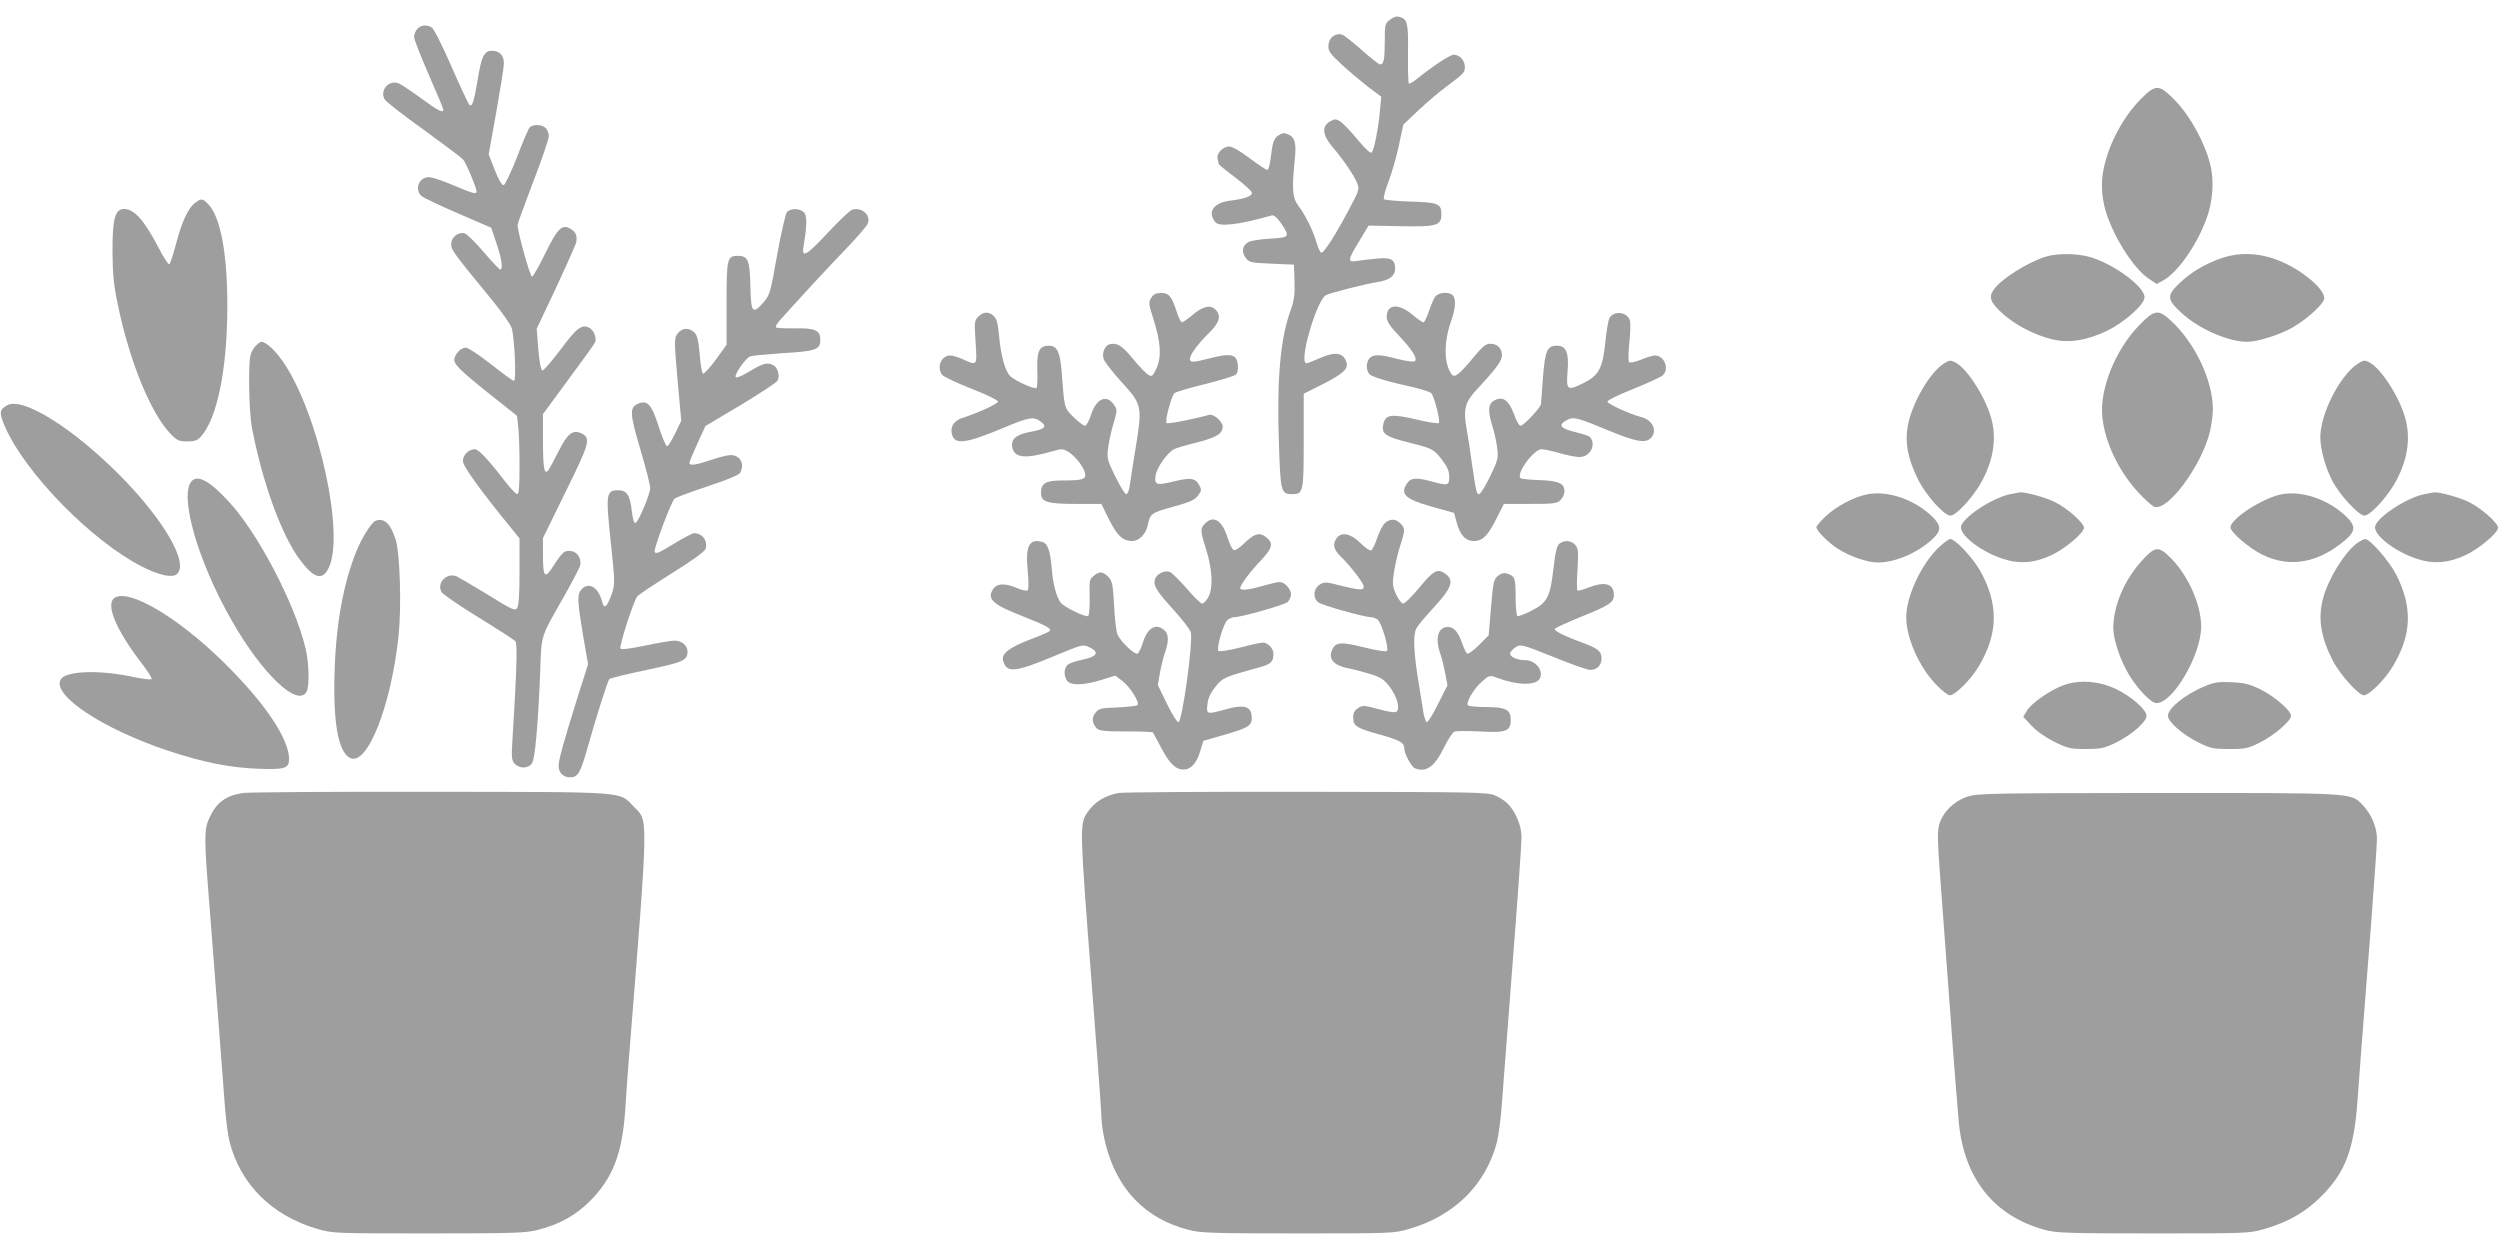 <?xml version="1.0" standalone="no"?>
<!DOCTYPE svg PUBLIC "-//W3C//DTD SVG 20010904//EN"
 "http://www.w3.org/TR/2001/REC-SVG-20010904/DTD/svg10.dtd">
<svg version="1.0" xmlns="http://www.w3.org/2000/svg"
 width="1280pt" height="640pt" viewBox="0 0 1280 640"
 preserveAspectRatio="xMidYMid meet">
<g transform="translate(0,640) scale(0.1,-0.1)"
fill="#9e9e9e" stroke="none">
<path d="M7117 6299 c-26 -19 -27 -25 -27 -109 0 -94 -5 -120 -24 -120 -6 0
-48 33 -94 74 -45 40 -91 76 -101 79 -34 9 -66 -15 -69 -52 -3 -31 3 -41 63
-97 36 -34 98 -86 136 -116 l71 -53 -7 -75 c-8 -90 -30 -199 -42 -211 -6 -6
-33 19 -71 65 -34 42 -74 83 -88 93 -24 15 -29 15 -53 2 -45 -25 -41 -70 12
-132 56 -66 110 -145 126 -185 12 -30 10 -37 -43 -136 -63 -120 -126 -219
-140 -220 -6 -1 -17 24 -26 54 -19 64 -57 140 -94 189 -29 39 -32 85 -17 231
9 86 2 116 -33 132 -20 9 -30 8 -50 -5 -25 -17 -30 -32 -41 -124 -4 -29 -11
-53 -17 -53 -5 0 -46 27 -90 60 -46 35 -89 60 -104 60 -33 0 -67 -36 -60 -63
3 -12 6 -24 6 -27 0 -3 38 -34 85 -69 47 -36 85 -71 85 -78 0 -18 -38 -31
-108 -40 -88 -10 -122 -57 -80 -110 21 -26 120 -14 289 34 11 3 27 -10 48 -40
47 -70 45 -73 -57 -79 -49 -3 -98 -10 -109 -17 -32 -17 -38 -49 -16 -80 19
-25 25 -26 134 -31 l114 -5 3 -85 c2 -65 -2 -97 -17 -140 -56 -150 -74 -356
-63 -691 8 -248 11 -259 67 -259 58 0 60 8 60 274 l0 240 95 48 c105 53 134
79 124 112 -15 51 -57 58 -140 21 -31 -14 -60 -25 -65 -25 -42 0 52 324 100
349 23 12 209 59 264 67 58 8 90 31 90 67 0 49 -20 60 -93 53 -36 -3 -82 -9
-102 -12 -50 -8 -49 2 11 101 l48 80 162 -3 c188 -4 211 3 211 62 0 53 -17 60
-159 64 -69 2 -130 8 -135 12 -4 5 5 43 22 87 17 43 41 127 54 187 l23 108 77
73 c43 40 106 94 140 119 96 72 98 74 98 104 0 33 -27 62 -57 62 -18 0 -111
-61 -191 -126 -18 -15 -35 -24 -39 -21 -3 4 -5 73 -4 154 2 156 -2 175 -45
187 -13 4 -30 -1 -47 -15z"/>
<path d="M2137 6252 c-10 -10 -17 -29 -17 -41 0 -12 34 -99 75 -193 41 -94 75
-174 75 -179 0 -20 -27 -6 -113 57 -49 36 -100 70 -113 76 -50 23 -101 -32
-75 -80 6 -12 96 -82 200 -156 103 -75 195 -144 203 -154 15 -17 68 -144 68
-162 0 -16 -16 -12 -118 31 -53 23 -110 42 -126 42 -51 0 -75 -63 -38 -97 11
-9 95 -49 188 -89 l169 -73 27 -80 c27 -80 35 -134 19 -134 -4 0 -42 40 -84
89 -42 49 -85 92 -97 96 -32 10 -70 -19 -70 -55 0 -30 9 -42 218 -297 46 -57
87 -116 92 -133 15 -51 24 -270 12 -270 -6 0 -59 38 -118 85 -61 48 -117 85
-129 85 -22 0 -47 -22 -57 -51 -11 -28 17 -57 168 -178 l151 -120 6 -53 c4
-29 7 -119 7 -200 0 -112 -3 -148 -12 -148 -7 1 -38 33 -68 73 -80 104 -130
157 -149 157 -31 0 -61 -30 -61 -60 0 -27 88 -149 257 -356 l33 -41 0 -170 c0
-120 -4 -174 -12 -186 -12 -16 -26 -9 -152 69 -77 47 -149 89 -160 94 -52 19
-103 -38 -74 -83 9 -12 94 -71 191 -130 96 -59 179 -113 186 -120 11 -13 6
-163 -15 -500 -6 -95 -5 -109 11 -127 25 -27 71 -26 89 3 16 25 31 199 42 472
7 192 -1 165 125 387 42 75 79 145 80 155 7 49 -32 84 -78 69 -10 -3 -35 -34
-56 -68 -47 -76 -57 -68 -57 52 l0 85 116 237 c125 253 131 276 79 300 -43 19
-70 -2 -116 -94 -23 -46 -46 -89 -52 -96 -20 -25 -27 11 -27 151 l0 137 131
178 c72 97 134 183 136 190 9 21 -7 61 -28 73 -40 21 -65 2 -149 -111 -46 -61
-88 -109 -94 -107 -6 2 -15 47 -20 109 l-8 105 42 89 c80 167 159 342 161 356
4 32 -3 49 -26 64 -46 30 -69 8 -133 -123 -31 -64 -62 -118 -68 -120 -9 -3
-74 230 -74 265 0 7 36 106 80 221 44 114 80 219 80 234 0 14 -7 33 -16 41
-19 20 -68 21 -83 2 -7 -8 -36 -77 -65 -153 -30 -76 -60 -139 -67 -141 -9 -1
-25 26 -46 78 l-31 80 39 216 c21 119 39 231 39 249 0 41 -22 65 -60 65 -42 0
-55 -28 -75 -152 -19 -113 -28 -139 -43 -123 -5 6 -47 94 -92 198 -47 107 -90
192 -100 197 -28 15 -55 12 -73 -8z"/>
<path d="M10961 5893 c-105 -106 -187 -276 -198 -411 -3 -44 0 -90 11 -136 32
-134 144 -318 228 -373 l40 -27 35 19 c71 39 168 176 218 309 35 92 43 200 21
286 -27 108 -101 244 -176 322 -85 88 -101 89 -179 11z"/>
<path d="M997 5360 c-35 -28 -67 -98 -97 -213 -14 -54 -29 -99 -34 -100 -5 -1
-28 35 -51 79 -76 146 -127 204 -180 204 -46 0 -60 -51 -59 -220 1 -116 6
-171 28 -273 60 -290 169 -555 270 -659 33 -34 43 -38 85 -38 37 0 52 5 68 23
85 92 137 347 137 672 0 273 -36 458 -100 522 -28 28 -34 28 -67 3z"/>
<path d="M4029 5314 c-7 -9 -30 -108 -50 -219 -34 -194 -38 -206 -69 -242 -57
-65 -65 -56 -68 82 -3 132 -12 155 -63 155 -56 0 -59 -11 -59 -243 l0 -212
-56 -78 c-32 -43 -61 -74 -65 -70 -5 5 -11 38 -14 73 -10 112 -15 129 -40 146
-29 19 -60 11 -80 -20 -13 -19 -12 -47 4 -231 l19 -209 -31 -65 c-18 -36 -36
-66 -42 -66 -5 0 -25 46 -43 103 -37 114 -58 136 -107 114 -42 -20 -41 -49 14
-234 28 -95 51 -184 50 -198 -1 -32 -60 -172 -75 -177 -8 -3 -14 19 -19 59 -9
82 -26 108 -68 108 -65 0 -67 -14 -37 -293 18 -172 18 -188 4 -233 -9 -27 -22
-55 -29 -63 -11 -11 -15 -7 -24 24 -19 70 -68 97 -104 57 -23 -25 -21 -58 8
-234 l26 -149 -50 -157 c-71 -226 -101 -332 -101 -363 0 -36 24 -59 60 -59 38
0 51 22 85 140 43 155 106 354 115 363 4 5 90 26 191 47 190 40 209 49 209 95
0 30 -30 55 -66 55 -17 0 -83 -11 -149 -25 -71 -15 -122 -22 -128 -16 -9 9 66
242 86 268 5 7 85 60 177 118 110 69 170 112 173 126 11 42 -17 79 -60 79 -8
0 -56 -25 -106 -56 -79 -48 -92 -53 -95 -37 -3 21 84 252 101 269 7 7 83 35
170 64 105 35 160 58 167 70 24 45 0 90 -49 90 -15 0 -61 -11 -101 -25 -80
-27 -110 -31 -110 -14 0 6 19 50 41 99 l41 89 180 107 c98 59 183 115 189 125
13 25 1 67 -21 79 -31 16 -52 11 -120 -30 -37 -23 -68 -36 -73 -31 -10 10 49
96 73 106 8 4 85 11 170 17 168 10 190 18 190 68 0 49 -27 61 -129 59 -51 -1
-95 1 -98 5 -4 3 5 19 18 34 155 172 242 265 335 362 61 63 114 125 118 137
14 45 -33 84 -82 69 -11 -4 -66 -56 -122 -116 -111 -119 -137 -134 -126 -72
18 105 19 158 2 175 -22 21 -69 22 -87 1z"/>
<path d="M10475 5086 c-97 -30 -235 -118 -270 -173 -24 -36 -12 -65 50 -120
65 -58 161 -108 251 -130 86 -21 177 -7 281 43 90 43 193 135 193 172 0 55
-157 170 -279 206 -64 19 -170 20 -226 2z"/>
<path d="M11370 5077 c-86 -31 -154 -72 -212 -128 -65 -62 -64 -82 10 -150 88
-82 240 -149 337 -149 48 0 143 28 212 62 76 37 183 131 183 160 0 33 -43 81
-117 132 -139 94 -281 119 -413 73z"/>
<path d="M5895 4876 c-15 -23 -15 -30 10 -108 38 -120 43 -193 17 -252 -19
-42 -24 -46 -41 -36 -11 5 -46 42 -78 80 -56 69 -82 86 -119 78 -27 -5 -44
-45 -33 -77 5 -15 47 -68 93 -119 103 -112 105 -123 71 -332 -13 -80 -27 -166
-30 -192 -4 -28 -11 -48 -19 -48 -6 0 -31 40 -55 89 -40 81 -44 94 -38 143 3
29 15 86 27 126 20 67 21 74 6 96 -38 60 -93 37 -120 -48 -10 -31 -24 -56 -31
-56 -7 0 -33 20 -58 44 -49 49 -47 41 -62 241 -8 94 -24 125 -64 125 -50 0
-63 -27 -60 -124 2 -47 0 -89 -4 -92 -9 -9 -104 33 -133 59 -27 23 -50 107
-59 210 -5 58 -12 84 -26 98 -25 25 -54 24 -80 -2 -20 -20 -21 -28 -14 -130 8
-123 9 -122 -64 -89 -24 11 -53 20 -66 20 -47 0 -72 -64 -39 -101 8 -9 76 -41
150 -70 74 -29 134 -58 134 -65 0 -11 -99 -57 -183 -84 -43 -14 -63 -45 -53
-84 14 -55 72 -47 265 34 131 55 154 59 191 30 33 -25 20 -38 -59 -52 -71 -13
-98 -39 -87 -83 13 -51 69 -55 214 -13 36 11 46 10 70 -4 35 -21 79 -76 87
-109 8 -33 -9 -39 -116 -39 -84 0 -109 -14 -109 -63 0 -47 30 -57 177 -57
l132 0 37 -75 c42 -86 72 -115 120 -115 36 0 70 34 80 79 13 62 17 65 129 96
88 24 112 35 129 58 19 26 19 30 5 55 -19 34 -44 38 -130 17 -88 -22 -100 -18
-92 32 6 39 59 115 94 133 10 6 62 21 115 34 102 26 134 45 134 82 0 26 -46
66 -69 60 -88 -24 -213 -48 -218 -42 -10 9 24 138 40 153 7 6 76 27 155 46 79
20 150 41 158 48 10 8 14 25 12 48 -5 58 -33 65 -146 36 -79 -20 -94 -21 -99
-9 -7 19 33 76 97 139 54 53 64 89 34 119 -26 27 -64 19 -115 -24 -26 -22 -52
-40 -57 -40 -6 0 -18 24 -27 53 -26 80 -40 97 -80 97 -26 0 -39 -6 -50 -24z"/>
<path d="M7346 4878 c-8 -13 -22 -47 -31 -75 -10 -29 -22 -53 -27 -53 -6 0
-32 18 -58 40 -71 59 -130 53 -130 -13 0 -22 15 -46 63 -96 69 -74 96 -117 81
-130 -5 -5 -40 -1 -84 10 -94 25 -127 26 -147 6 -19 -19 -20 -64 -1 -83 15
-15 101 -40 230 -68 42 -10 81 -23 87 -30 15 -18 47 -144 38 -152 -4 -4 -57 4
-118 19 -121 28 -154 25 -165 -19 -14 -56 4 -69 146 -104 105 -27 112 -30 155
-87 26 -34 35 -56 35 -84 0 -45 -6 -47 -90 -24 -77 21 -106 19 -124 -7 -40
-57 -14 -83 124 -122 l115 -32 13 -49 c18 -66 46 -95 89 -95 44 0 72 28 117
119 l36 71 135 0 c122 0 137 2 155 20 11 11 20 31 20 43 0 42 -27 55 -127 59
-50 1 -95 6 -98 10 -24 23 68 148 108 148 12 0 54 -9 92 -20 38 -11 84 -20
102 -20 55 0 88 65 53 103 -4 5 -39 16 -76 25 -76 19 -88 36 -42 61 33 19 55
13 216 -54 136 -56 184 -65 212 -40 39 36 13 95 -48 110 -55 14 -172 67 -172
79 0 7 60 36 133 65 72 29 140 60 150 69 36 32 9 102 -40 102 -11 0 -44 -10
-72 -22 -30 -12 -55 -17 -60 -12 -5 5 -4 49 1 97 5 49 7 100 4 113 -12 47 -83
57 -106 15 -5 -11 -15 -63 -20 -117 -14 -139 -33 -175 -110 -214 -86 -43 -92
-39 -84 59 8 95 -7 131 -55 131 -49 0 -60 -24 -71 -161 -5 -68 -10 -130 -10
-137 0 -17 -89 -112 -105 -112 -7 0 -22 27 -34 61 -26 69 -54 90 -96 71 -35
-16 -39 -50 -16 -127 12 -37 24 -92 27 -121 6 -50 3 -61 -37 -144 -24 -49 -49
-90 -56 -90 -13 0 -15 9 -38 165 -7 55 -19 132 -26 170 -18 101 -8 137 55 204
97 104 126 144 126 172 0 36 -24 59 -60 59 -23 0 -40 -14 -91 -76 -69 -83 -92
-100 -106 -81 -40 52 -42 162 -4 271 24 67 27 116 9 134 -21 21 -76 15 -92
-10z"/>
<path d="M10950 4732 c-120 -125 -201 -326 -186 -467 13 -129 84 -278 183
-385 35 -38 73 -72 84 -75 70 -22 243 214 284 386 8 35 15 87 15 114 0 146
-92 341 -215 453 -65 61 -85 57 -165 -26z"/>
<path d="M1310 4630 c-11 -11 -23 -32 -27 -47 -13 -45 -8 -291 6 -368 53 -282
153 -558 248 -683 72 -95 114 -106 146 -39 83 169 -50 780 -229 1048 -41 61
-91 109 -116 109 -5 0 -17 -9 -28 -20z"/>
<path d="M9953 4539 c-74 -47 -166 -207 -186 -324 -14 -84 1 -162 51 -265 40
-83 135 -190 168 -190 27 0 104 81 149 155 69 115 90 233 61 340 -28 108 -124
258 -184 289 -25 13 -31 13 -59 -5z"/>
<path d="M12068 4535 c-90 -61 -188 -256 -188 -373 0 -62 26 -157 63 -227 38
-71 134 -175 163 -175 27 0 104 81 149 155 69 115 90 233 61 340 -28 108 -124
258 -184 289 -27 14 -31 13 -64 -9z"/>
<path d="M39 4326 c-43 -22 -45 -39 -12 -114 105 -237 443 -582 698 -712 88
-45 156 -60 180 -40 65 54 -66 280 -295 510 -237 238 -491 397 -571 356z"/>
<path d="M980 3935 c-63 -76 35 -414 208 -715 157 -274 337 -444 382 -361 15
28 12 146 -5 219 -54 229 -243 591 -393 753 -98 107 -161 141 -192 104z"/>
<path d="M9560 3869 c-68 -13 -163 -64 -214 -114 -26 -24 -46 -49 -46 -54 0
-18 60 -79 109 -110 61 -40 153 -71 206 -71 87 0 199 47 276 117 50 45 50 71
2 118 -91 88 -228 135 -333 114z"/>
<path d="M10293 3870 c-95 -19 -253 -125 -253 -170 0 -45 104 -124 211 -160
85 -29 164 -24 253 18 69 32 166 114 166 140 0 24 -84 99 -148 131 -47 24
-158 54 -181 50 -3 -1 -25 -5 -48 -9z"/>
<path d="M11680 3869 c-96 -19 -260 -126 -260 -169 0 -25 96 -107 163 -140
141 -69 286 -43 425 75 53 46 54 72 5 120 -91 88 -228 135 -333 114z"/>
<path d="M12413 3870 c-95 -19 -253 -125 -253 -170 0 -45 104 -124 211 -160
85 -29 164 -24 253 18 69 32 166 114 166 140 0 24 -84 99 -148 131 -47 24
-158 54 -181 50 -3 -1 -25 -5 -48 -9z"/>
<path d="M1922 3733 c-20 -8 -68 -84 -96 -152 -68 -167 -106 -377 -113 -623
-8 -258 19 -407 78 -438 88 -48 212 264 250 628 15 147 7 419 -15 488 -26 84
-60 115 -104 97z"/>
<path d="M6170 3720 c-26 -26 -25 -38 6 -135 31 -99 36 -196 11 -242 -10 -18
-24 -33 -32 -33 -8 0 -44 35 -80 78 -37 42 -75 80 -86 84 -27 10 -68 -11 -76
-39 -8 -33 6 -56 98 -158 44 -48 82 -99 86 -112 12 -50 -43 -453 -63 -460 -7
-2 -33 40 -59 93 l-47 97 11 63 c6 34 18 81 26 104 20 57 19 93 -3 113 -42 38
-86 14 -109 -59 -9 -31 -23 -58 -29 -61 -16 -6 -91 67 -103 100 -6 15 -14 82
-17 149 -6 109 -10 125 -30 145 -28 28 -45 29 -75 4 -21 -17 -22 -25 -20 -109
1 -52 -2 -93 -8 -96 -12 -8 -121 45 -139 67 -22 26 -41 97 -47 175 -8 95 -21
131 -51 138 -65 17 -85 -23 -72 -150 5 -51 5 -93 0 -98 -5 -5 -30 0 -57 12
-64 27 -105 23 -124 -12 -26 -46 5 -74 145 -129 133 -53 157 -66 149 -79 -3
-5 -49 -25 -103 -45 -106 -41 -147 -73 -136 -108 18 -64 60 -60 259 23 148 61
149 62 183 46 53 -26 40 -48 -38 -64 -37 -7 -70 -20 -77 -29 -17 -22 -16 -55
1 -79 19 -25 86 -23 179 6 l67 21 36 -27 c40 -31 91 -111 78 -124 -5 -4 -51
-10 -102 -12 -85 -3 -96 -5 -113 -27 -21 -25 -18 -54 7 -81 12 -12 43 -15 149
-15 73 0 135 -2 138 -5 2 -3 21 -38 42 -78 42 -81 74 -112 114 -112 39 0 68
32 86 94 l16 53 115 33 c122 35 138 47 132 98 -5 46 -42 55 -126 32 -104 -29
-106 -29 -100 25 4 32 16 58 42 90 39 47 42 48 227 99 57 16 69 28 69 70 0 26
-29 56 -54 56 -10 0 -63 -11 -118 -26 -56 -14 -105 -21 -109 -17 -13 13 26
145 47 160 10 7 25 13 33 13 37 0 257 63 273 77 10 9 18 27 18 40 0 27 -33 63
-58 63 -9 0 -49 -9 -87 -20 -75 -21 -115 -25 -115 -11 0 16 52 86 107 143 60
64 65 88 22 120 -32 24 -59 15 -112 -37 -21 -20 -43 -35 -50 -32 -7 3 -21 30
-31 62 -28 90 -72 119 -116 75z"/>
<path d="M7092 3723 c-12 -10 -30 -45 -41 -78 -11 -33 -25 -61 -31 -63 -7 -3
-32 15 -56 39 -49 48 -96 57 -120 24 -23 -31 -16 -59 22 -96 20 -18 56 -61 81
-93 59 -80 50 -87 -72 -57 -89 23 -95 23 -119 7 -31 -20 -35 -65 -8 -89 17
-15 236 -77 273 -77 8 0 23 -6 32 -12 21 -16 60 -149 48 -161 -5 -5 -55 3
-115 18 -119 30 -147 28 -165 -11 -22 -50 8 -83 93 -98 21 -4 67 -16 102 -27
54 -17 69 -27 99 -65 37 -50 54 -109 37 -126 -8 -8 -34 -5 -93 11 -75 20 -83
21 -105 6 -23 -15 -29 -31 -24 -65 3 -28 26 -41 128 -69 110 -31 132 -43 132
-73 0 -27 36 -94 55 -102 58 -22 100 8 149 108 20 41 44 77 53 80 9 4 66 4
127 1 138 -8 161 1 161 60 0 52 -25 65 -132 65 -45 0 -85 4 -88 10 -9 15 31
84 70 118 40 36 42 36 82 21 97 -37 193 -40 215 -6 25 40 -18 97 -73 97 -42 0
-81 18 -77 36 2 8 15 22 29 31 25 15 32 14 191 -50 90 -37 176 -67 190 -67 34
0 58 24 58 59 0 36 -20 53 -100 81 -82 30 -140 58 -140 69 0 5 59 32 130 61
149 60 173 75 173 113 0 59 -45 72 -132 38 -27 -11 -51 -17 -55 -14 -3 3 -3
53 1 110 5 91 4 105 -12 123 -21 23 -53 26 -80 7 -14 -11 -21 -39 -31 -126
-17 -148 -32 -177 -113 -218 -35 -18 -67 -30 -72 -27 -5 3 -9 47 -9 98 0 97
-4 107 -46 120 -14 4 -30 0 -45 -13 -21 -17 -24 -31 -35 -161 l-12 -143 -50
-50 c-27 -27 -54 -47 -60 -43 -6 3 -17 27 -26 53 -20 57 -42 83 -72 83 -52 0
-68 -58 -39 -139 8 -22 19 -68 25 -100 l11 -60 -48 -95 c-26 -53 -52 -95 -58
-93 -5 2 -13 24 -17 48 -4 24 -16 103 -28 174 -23 147 -25 226 -8 258 6 12 42
56 80 97 105 113 117 150 63 186 -36 24 -58 11 -130 -77 -36 -43 -72 -79 -81
-79 -8 0 -24 21 -36 47 -19 43 -20 54 -10 118 6 38 20 99 32 134 25 79 25 86
0 111 -25 25 -51 25 -78 3z"/>
<path d="M9916 3587 c-85 -88 -156 -245 -156 -346 0 -107 64 -252 150 -343 30
-32 63 -58 73 -58 27 0 107 80 147 146 102 170 104 323 7 494 -38 66 -126 160
-151 160 -10 0 -41 -24 -70 -53z"/>
<path d="M12063 3615 c-64 -51 -143 -181 -169 -279 -27 -100 -12 -197 48 -315
36 -72 134 -181 161 -181 27 0 107 80 147 146 98 163 104 304 18 473 -35 68
-133 181 -158 181 -8 0 -29 -11 -47 -25z"/>
<path d="M10969 3532 c-91 -98 -149 -234 -149 -348 1 -61 35 -163 80 -238 46
-76 114 -146 141 -146 85 0 229 247 229 392 0 110 -65 258 -151 346 -66 68
-83 67 -150 -6z"/>
<path d="M588 3340 c-50 -31 3 -160 135 -333 33 -42 57 -81 53 -84 -4 -4 -46
1 -94 11 -177 38 -348 31 -372 -14 -43 -81 216 -252 551 -364 178 -59 318 -87
462 -92 137 -5 157 2 157 50 0 106 -131 297 -346 506 -231 224 -473 365 -546
320z"/>
<path d="M10563 2891 c-67 -25 -164 -92 -186 -131 l-18 -30 42 -45 c26 -28 71
-60 117 -83 70 -34 83 -37 161 -37 76 0 94 4 151 31 81 39 160 107 160 139 0
32 -78 100 -158 138 -86 41 -189 48 -269 18z"/>
<path d="M11287 2886 c-100 -42 -187 -112 -187 -151 0 -31 75 -97 159 -138 59
-29 74 -32 156 -32 82 0 96 3 157 34 72 36 158 110 158 136 0 27 -85 100 -156
135 -57 28 -83 34 -149 37 -67 3 -89 0 -138 -21z"/>
<path d="M1245 2340 c-89 -13 -138 -49 -174 -130 -26 -57 -26 -101 -1 -416 31
-398 69 -887 80 -1039 5 -77 17 -167 25 -200 56 -219 218 -380 450 -447 79
-23 88 -23 570 -23 437 0 498 2 559 18 110 28 193 74 266 147 117 117 166 243
181 465 5 77 13 196 19 265 102 1278 100 1213 25 1290 -77 79 -18 75 -1040 76
-500 1 -933 -2 -960 -6z"/>
<path d="M5729 2340 c-72 -12 -127 -47 -164 -103 -37 -57 -36 -85 20 -815 30
-386 55 -724 55 -751 0 -26 9 -83 20 -127 59 -234 204 -384 426 -441 61 -16
122 -18 559 -18 482 0 491 0 570 23 232 67 394 228 450 447 8 33 20 123 25
200 6 77 31 400 55 718 25 318 45 603 45 635 0 39 -8 73 -24 107 -27 58 -56
87 -111 112 -37 17 -98 18 -960 19 -506 1 -941 -2 -966 -6z"/>
<path d="M10070 2320 c-67 -23 -124 -80 -141 -141 -10 -35 -9 -86 4 -259 9
-118 32 -433 52 -700 19 -267 40 -526 45 -576 30 -283 183 -472 440 -541 58
-16 119 -18 555 -18 482 0 491 0 570 23 120 35 210 86 290 167 123 122 167
240 185 484 10 147 15 201 70 911 16 212 30 407 30 435 0 60 -29 127 -73 173
-62 64 -34 62 -1051 62 -877 -1 -924 -2 -976 -20z"/>
</g>
</svg>
